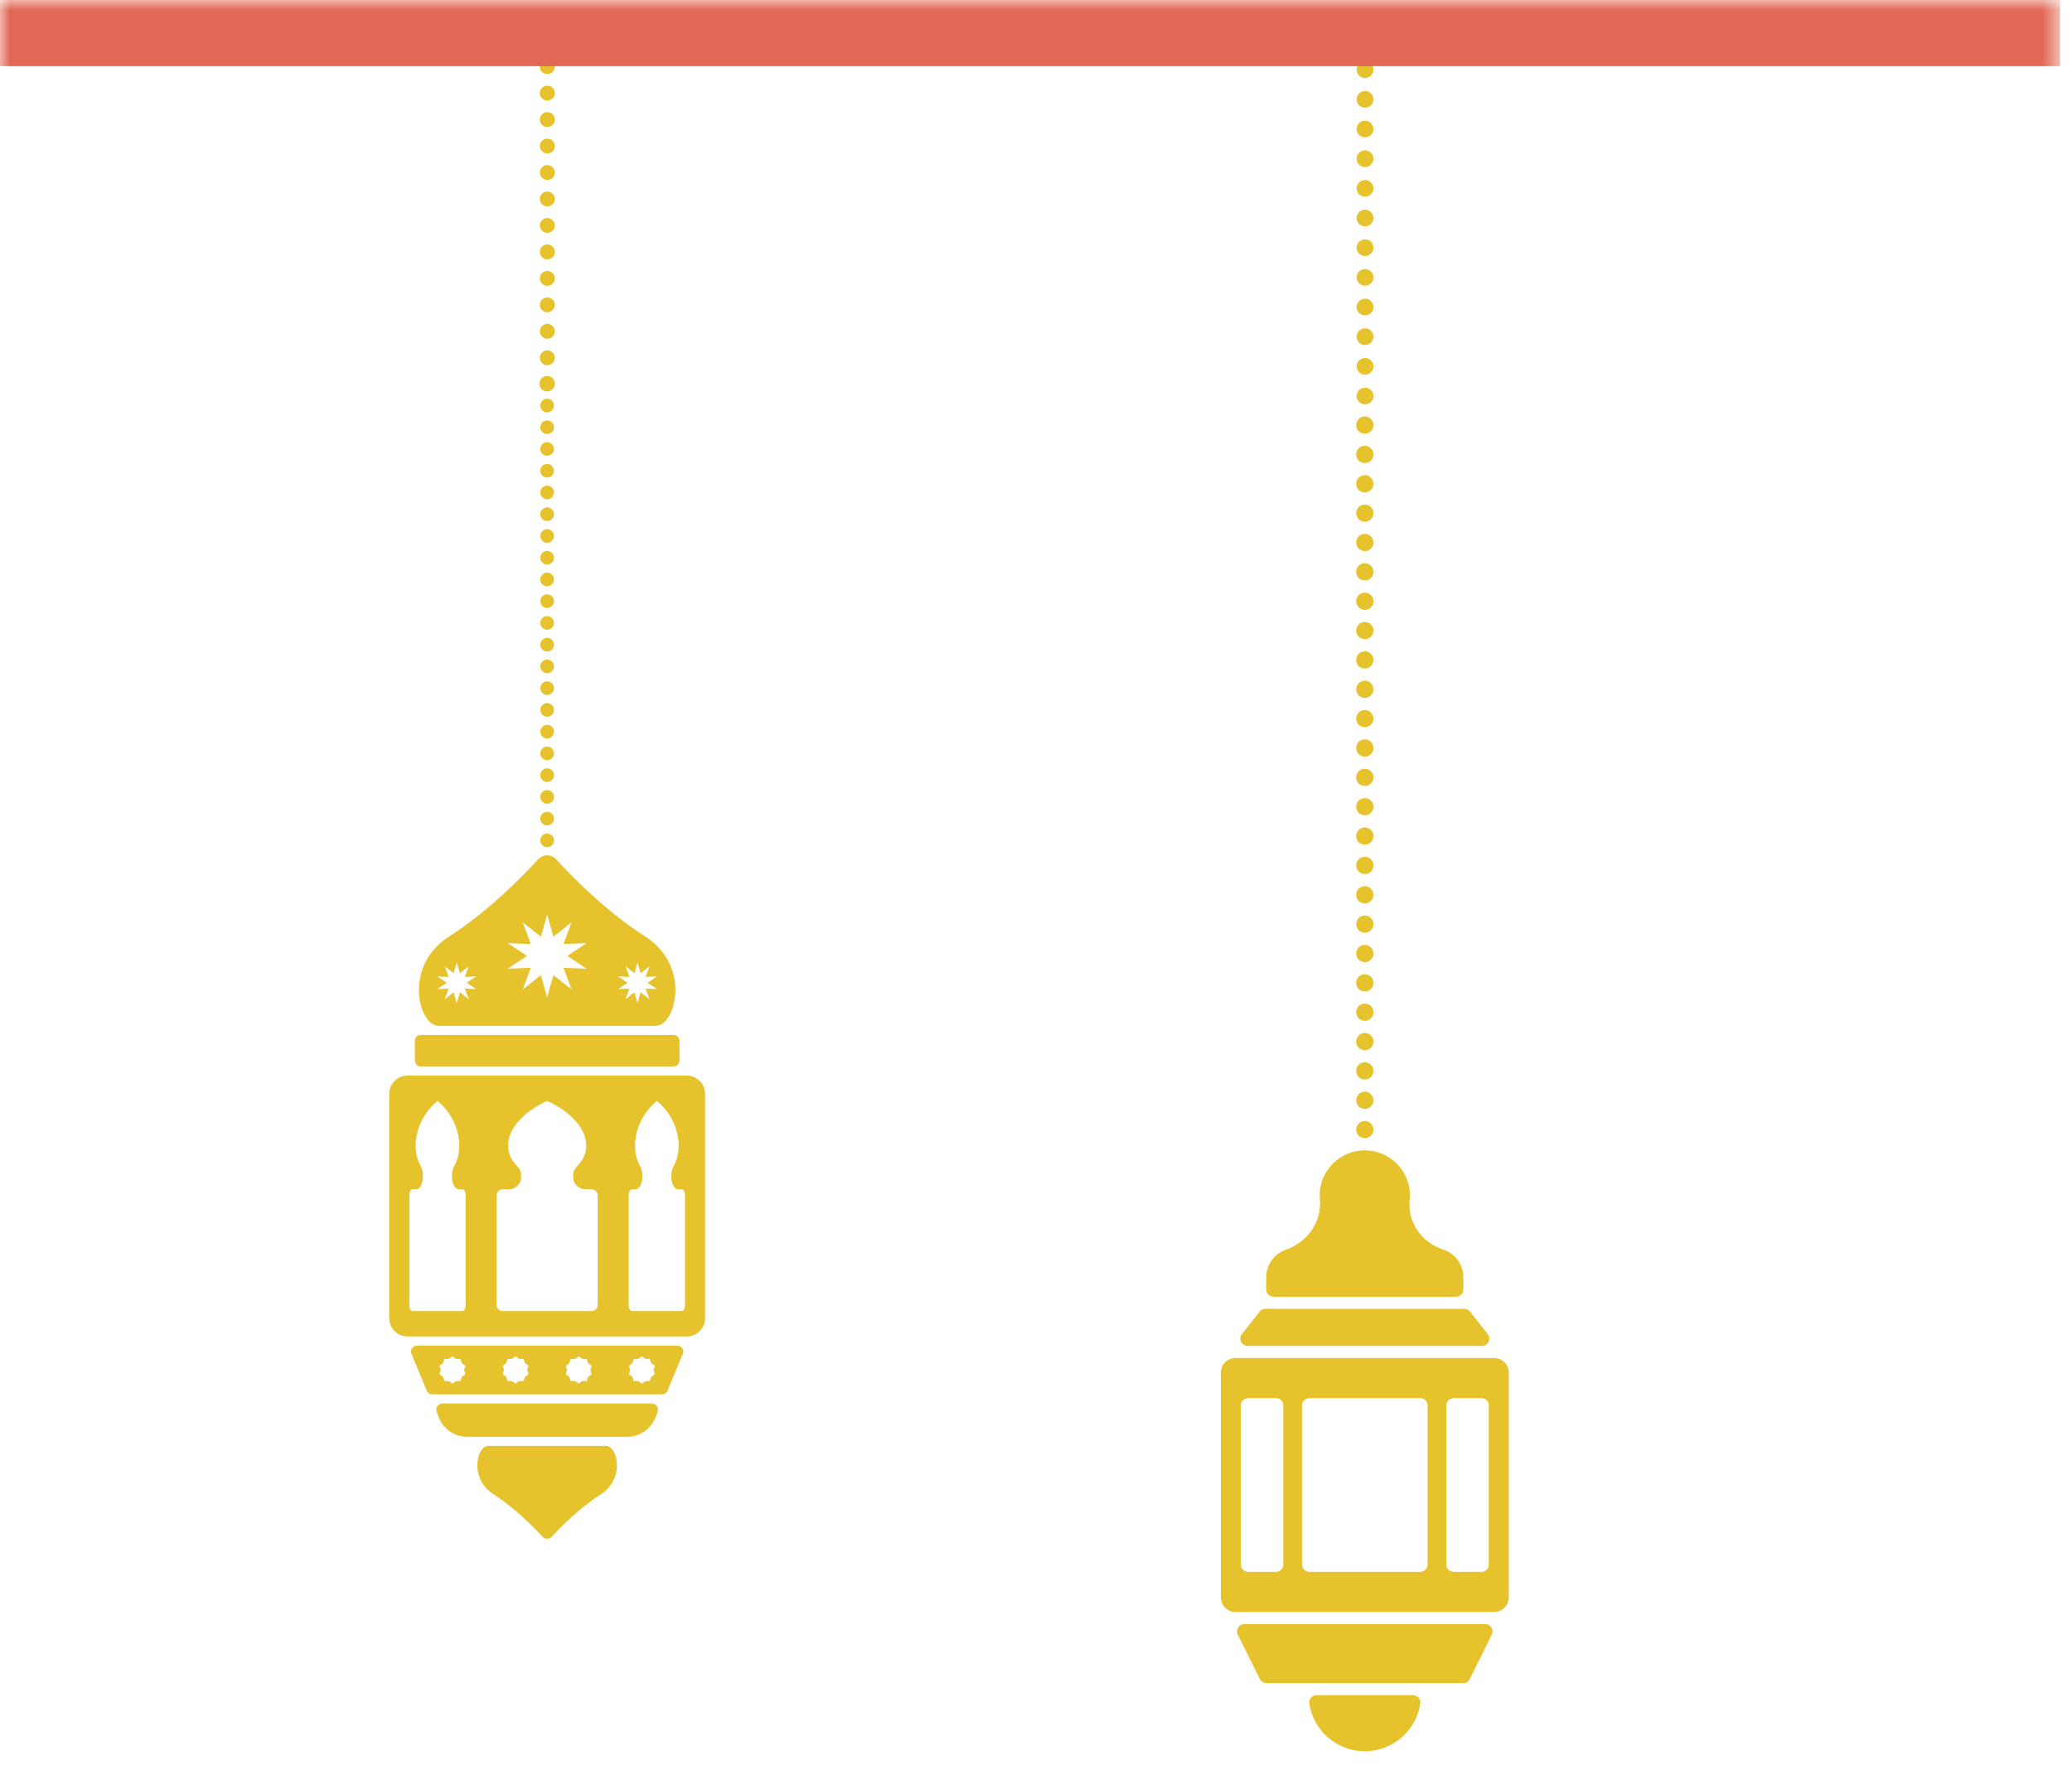 <?xml version="1.0" encoding="UTF-8"?>
<svg width="103px" height="88px" viewBox="0 0 103 88" version="1.1" xmlns="http://www.w3.org/2000/svg" xmlns:xlink="http://www.w3.org/1999/xlink">
    <!-- Generator: Sketch 43.2 (39069) - http://www.bohemiancoding.com/sketch -->
    <title>Group 3</title>
    <desc>Created with Sketch.</desc>
    <defs>
        <polygon id="path-1" points="0 87.07 102.408 87.07 102.408 0 0 0"></polygon>
    </defs>
    <g id="Page-1" stroke="none" stroke-width="1" fill="none" fill-rule="evenodd">
        <g id="Desktop-HD-Copy" transform="translate(-972, -1104)">
            <g id="Group-3" transform="translate(972, 1104)">
                <g id="Page-1">
                    <path d="M68.275,19.689 C68.275,19.918 68.088,20.104 67.856,20.104 C67.625,20.104 67.437,19.918 67.437,19.689 C67.437,19.46 67.625,19.274 67.856,19.274 C68.088,19.274 68.275,19.46 68.275,19.689 Z" id="Fill-1" fill="#E6C22D"></path>
                    <path d="M68.275,18.214 C68.275,18.443 68.088,18.629 67.856,18.629 C67.625,18.629 67.437,18.443 67.437,18.214 C67.437,17.985 67.625,17.799 67.856,17.799 C68.088,17.799 68.275,17.985 68.275,18.214" id="Fill-3" fill="#E6C22D"></path>
                    <path d="M68.275,16.739 C68.275,16.968 68.088,17.154 67.856,17.154 C67.625,17.154 67.437,16.968 67.437,16.739 C67.437,16.51 67.625,16.324 67.856,16.324 C68.088,16.324 68.275,16.51 68.275,16.739" id="Fill-5" fill="#E6C22D"></path>
                    <path d="M68.275,15.264 C68.275,15.493 68.088,15.679 67.856,15.679 C67.625,15.679 67.437,15.493 67.437,15.264 C67.437,15.035 67.625,14.849 67.856,14.849 C68.088,14.849 68.275,15.035 68.275,15.264" id="Fill-7" fill="#E6C22D"></path>
                    <path d="M68.275,13.79 C68.275,14.018 68.088,14.204 67.856,14.204 C67.625,14.204 67.437,14.018 67.437,13.79 C67.437,13.56 67.625,13.374 67.856,13.374 C68.088,13.374 68.275,13.56 68.275,13.79" id="Fill-9" fill="#E6C22D"></path>
                    <path d="M68.275,12.315 C68.275,12.544 68.088,12.73 67.856,12.73 C67.625,12.73 67.437,12.544 67.437,12.315 C67.437,12.086 67.625,11.9 67.856,11.9 C68.088,11.9 68.275,12.086 68.275,12.315" id="Fill-11" fill="#E6C22D"></path>
                    <path d="M68.275,10.84 C68.275,11.069 68.088,11.255 67.856,11.255 C67.625,11.255 67.437,11.069 67.437,10.84 C67.437,10.611 67.625,10.425 67.856,10.425 C68.088,10.425 68.275,10.611 68.275,10.84" id="Fill-13" fill="#E6C22D"></path>
                    <path d="M68.275,9.365 C68.275,9.594 68.088,9.78 67.856,9.78 C67.625,9.78 67.437,9.594 67.437,9.365 C67.437,9.136 67.625,8.95 67.856,8.95 C68.088,8.95 68.275,9.136 68.275,9.365" id="Fill-15" fill="#E6C22D"></path>
                    <path d="M68.275,7.89 C68.275,8.119 68.088,8.305 67.856,8.305 C67.625,8.305 67.437,8.119 67.437,7.89 C67.437,7.661 67.625,7.475 67.856,7.475 C68.088,7.475 68.275,7.661 68.275,7.89" id="Fill-17" fill="#E6C22D"></path>
                    <path d="M68.275,6.415 C68.275,6.644 68.088,6.83 67.856,6.83 C67.625,6.83 67.437,6.644 67.437,6.415 C67.437,6.186 67.625,6 67.856,6 C68.088,6 68.275,6.186 68.275,6.415" id="Fill-19" fill="#E6C22D"></path>
                    <path d="M68.275,4.941 C68.275,5.17 68.088,5.356 67.856,5.356 C67.625,5.356 67.437,5.17 67.437,4.941 C67.437,4.712 67.625,4.526 67.856,4.526 C68.088,4.526 68.275,4.712 68.275,4.941" id="Fill-21" fill="#E6C22D"></path>
                    <path d="M68.275,3.466 C68.275,3.695 68.088,3.881 67.856,3.881 C67.625,3.881 67.437,3.695 67.437,3.466 C67.437,3.237 67.625,3.051 67.856,3.051 C68.088,3.051 68.275,3.237 68.275,3.466" id="Fill-23" fill="#E6C22D"></path>
                    <path d="M72.738,83.682 L62.952,83.682 C62.813,83.682 62.687,83.604 62.625,83.48 L61.531,81.272 C61.411,81.031 61.587,80.748 61.857,80.748 L73.833,80.748 C74.102,80.748 74.278,81.031 74.159,81.272 L73.064,83.48 C73.002,83.604 72.876,83.682 72.738,83.682" id="Fill-25" fill="#E6C22D"></path>
                    <path d="M72.788,65.075 L62.903,65.075 C62.791,65.075 62.686,65.126 62.617,65.213 L61.736,66.33 C61.548,66.568 61.718,66.918 62.021,66.918 L73.669,66.918 C73.973,66.918 74.143,66.568 73.955,66.33 L73.074,65.213 C73.005,65.126 72.899,65.075 72.788,65.075" id="Fill-27" fill="#E6C22D"></path>
                    <path d="M70.241,84.283 C70.461,84.283 70.637,84.478 70.604,84.696 C70.404,86.04 69.245,87.07 67.845,87.07 C66.446,87.07 65.287,86.04 65.087,84.696 C65.055,84.478 65.23,84.283 65.45,84.283 L70.241,84.283" id="Fill-29" fill="#E6C22D"></path>
                    <path d="M70.076,59.674 C70.096,59.487 70.092,59.294 70.063,59.096 C69.918,58.113 69.101,57.325 68.114,57.21 C66.754,57.053 65.602,58.11 65.602,59.437 C65.602,59.508 65.605,59.579 65.612,59.648 C65.714,60.733 65.003,61.733 63.981,62.113 L63.894,62.145 C63.324,62.356 62.945,62.901 62.945,63.509 L62.945,64.111 C62.945,64.311 63.109,64.474 63.309,64.474 L72.381,64.474 C72.581,64.474 72.745,64.311 72.745,64.111 L72.745,63.509 C72.745,62.901 72.366,62.356 71.796,62.145 L71.609,62.076 C70.617,61.708 69.965,60.725 70.076,59.674" id="Fill-31" fill="#E6C22D"></path>
                    <path d="M74.275,67.519 L61.415,67.519 C61.014,67.519 60.688,67.845 60.688,68.246 L60.688,79.419 C60.688,79.821 61.014,80.147 61.415,80.147 L74.275,80.147 C74.677,80.147 75.002,79.821 75.002,79.419 L75.002,68.246 C75.002,67.845 74.677,67.519 74.275,67.519 L74.275,67.519 Z M63.794,77.787 C63.794,77.988 63.63,78.151 63.43,78.151 L62.046,78.151 C61.845,78.151 61.683,77.988 61.683,77.787 L61.683,69.879 C61.683,69.678 61.845,69.515 62.046,69.515 L63.43,69.515 C63.63,69.515 63.794,69.678 63.794,69.879 L63.794,77.787 Z M70.965,77.787 C70.965,77.988 70.802,78.151 70.602,78.151 L65.089,78.151 C64.888,78.151 64.725,77.988 64.725,77.787 L64.725,69.879 C64.725,69.678 64.888,69.515 65.089,69.515 L70.602,69.515 C70.802,69.515 70.965,69.678 70.965,69.879 L70.965,77.787 Z M74.008,77.787 C74.008,77.988 73.845,78.151 73.644,78.151 L72.261,78.151 C72.06,78.151 71.897,77.988 71.897,77.787 L71.897,69.879 C71.897,69.678 72.06,69.515 72.261,69.515 L73.644,69.515 C73.845,69.515 74.008,69.678 74.008,69.879 L74.008,77.787 Z" id="Fill-33" fill="#E6C22D"></path>
                    <path d="M68.275,56.165 C68.275,56.402 68.083,56.594 67.845,56.594 C67.608,56.594 67.416,56.402 67.416,56.165 C67.416,55.928 67.608,55.736 67.845,55.736 C68.083,55.736 68.275,55.928 68.275,56.165" id="Fill-35" fill="#E6C22D"></path>
                    <path d="M68.275,54.705 C68.275,54.942 68.083,55.134 67.845,55.134 C67.608,55.134 67.416,54.942 67.416,54.705 C67.416,54.468 67.608,54.275 67.845,54.275 C68.083,54.275 68.275,54.468 68.275,54.705" id="Fill-37" fill="#E6C22D"></path>
                    <path d="M68.275,53.245 C68.275,53.483 68.083,53.675 67.845,53.675 C67.608,53.675 67.416,53.483 67.416,53.245 C67.416,53.008 67.608,52.816 67.845,52.816 C68.083,52.816 68.275,53.008 68.275,53.245" id="Fill-39" fill="#E6C22D"></path>
                    <path d="M68.275,51.786 C68.275,52.023 68.083,52.216 67.845,52.216 C67.608,52.216 67.416,52.023 67.416,51.786 C67.416,51.549 67.608,51.357 67.845,51.357 C68.083,51.357 68.275,51.549 68.275,51.786" id="Fill-41" fill="#E6C22D"></path>
                    <path d="M68.275,50.326 C68.275,50.563 68.083,50.756 67.845,50.756 C67.608,50.756 67.416,50.563 67.416,50.326 C67.416,50.089 67.608,49.897 67.845,49.897 C68.083,49.897 68.275,50.089 68.275,50.326" id="Fill-43" fill="#E6C22D"></path>
                    <path d="M68.275,48.867 C68.275,49.104 68.083,49.296 67.845,49.296 C67.608,49.296 67.416,49.104 67.416,48.867 C67.416,48.63 67.608,48.437 67.845,48.437 C68.083,48.437 68.275,48.63 68.275,48.867" id="Fill-45" fill="#E6C22D"></path>
                    <path d="M68.275,47.407 C68.275,47.644 68.083,47.836 67.845,47.836 C67.608,47.836 67.416,47.644 67.416,47.407 C67.416,47.17 67.608,46.977 67.845,46.977 C68.083,46.977 68.275,47.17 68.275,47.407" id="Fill-47" fill="#E6C22D"></path>
                    <path d="M68.275,45.947 C68.275,46.184 68.083,46.377 67.845,46.377 C67.608,46.377 67.416,46.184 67.416,45.947 C67.416,45.71 67.608,45.518 67.845,45.518 C68.083,45.518 68.275,45.71 68.275,45.947" id="Fill-49" fill="#E6C22D"></path>
                    <path d="M68.275,44.488 C68.275,44.725 68.083,44.918 67.845,44.918 C67.608,44.918 67.416,44.725 67.416,44.488 C67.416,44.251 67.608,44.059 67.845,44.059 C68.083,44.059 68.275,44.251 68.275,44.488" id="Fill-51" fill="#E6C22D"></path>
                    <path d="M68.275,43.028 C68.275,43.265 68.083,43.457 67.845,43.457 C67.608,43.457 67.416,43.265 67.416,43.028 C67.416,42.791 67.608,42.598 67.845,42.598 C68.083,42.598 68.275,42.791 68.275,43.028" id="Fill-53" fill="#E6C22D"></path>
                    <path d="M68.275,41.569 C68.275,41.806 68.083,41.998 67.845,41.998 C67.608,41.998 67.416,41.806 67.416,41.569 C67.416,41.332 67.608,41.139 67.845,41.139 C68.083,41.139 68.275,41.332 68.275,41.569" id="Fill-55" fill="#E6C22D"></path>
                    <path d="M68.275,40.109 C68.275,40.346 68.083,40.538 67.845,40.538 C67.608,40.538 67.416,40.346 67.416,40.109 C67.416,39.872 67.608,39.679 67.845,39.679 C68.083,39.679 68.275,39.872 68.275,40.109" id="Fill-57" fill="#E6C22D"></path>
                    <path d="M68.275,38.649 C68.275,38.886 68.083,39.079 67.845,39.079 C67.608,39.079 67.416,38.886 67.416,38.649 C67.416,38.412 67.608,38.22 67.845,38.22 C68.083,38.22 68.275,38.412 68.275,38.649" id="Fill-59" fill="#E6C22D"></path>
                    <path d="M68.275,37.19 C68.275,37.427 68.083,37.619 67.845,37.619 C67.608,37.619 67.416,37.427 67.416,37.19 C67.416,36.953 67.608,36.76 67.845,36.76 C68.083,36.76 68.275,36.953 68.275,37.19" id="Fill-61" fill="#E6C22D"></path>
                    <path d="M68.275,35.73 C68.275,35.967 68.083,36.159 67.845,36.159 C67.608,36.159 67.416,35.967 67.416,35.73 C67.416,35.493 67.608,35.3 67.845,35.3 C68.083,35.3 68.275,35.493 68.275,35.73" id="Fill-63" fill="#E6C22D"></path>
                    <path d="M68.275,34.27 C68.275,34.507 68.083,34.7 67.845,34.7 C67.608,34.7 67.416,34.507 67.416,34.27 C67.416,34.033 67.608,33.841 67.845,33.841 C68.083,33.841 68.275,34.033 68.275,34.27" id="Fill-65" fill="#E6C22D"></path>
                    <path d="M68.275,32.811 C68.275,33.048 68.083,33.241 67.845,33.241 C67.608,33.241 67.416,33.048 67.416,32.811 C67.416,32.574 67.608,32.382 67.845,32.382 C68.083,32.382 68.275,32.574 68.275,32.811" id="Fill-67" fill="#E6C22D"></path>
                    <path d="M68.275,31.351 C68.275,31.588 68.083,31.78 67.845,31.78 C67.608,31.78 67.416,31.588 67.416,31.351 C67.416,31.114 67.608,30.921 67.845,30.921 C68.083,30.921 68.275,31.114 68.275,31.351" id="Fill-69" fill="#E6C22D"></path>
                    <path d="M68.275,29.892 C68.275,30.129 68.083,30.322 67.845,30.322 C67.608,30.322 67.416,30.129 67.416,29.892 C67.416,29.655 67.608,29.463 67.845,29.463 C68.083,29.463 68.275,29.655 68.275,29.892" id="Fill-71" fill="#E6C22D"></path>
                    <path d="M68.275,28.432 C68.275,28.669 68.083,28.861 67.845,28.861 C67.608,28.861 67.416,28.669 67.416,28.432 C67.416,28.195 67.608,28.002 67.845,28.002 C68.083,28.002 68.275,28.195 68.275,28.432" id="Fill-73" fill="#E6C22D"></path>
                    <path d="M68.275,26.972 C68.275,27.209 68.083,27.402 67.845,27.402 C67.608,27.402 67.416,27.209 67.416,26.972 C67.416,26.735 67.608,26.543 67.845,26.543 C68.083,26.543 68.275,26.735 68.275,26.972" id="Fill-75" fill="#E6C22D"></path>
                    <path d="M68.275,25.513 C68.275,25.75 68.083,25.943 67.845,25.943 C67.608,25.943 67.416,25.75 67.416,25.513 C67.416,25.276 67.608,25.084 67.845,25.084 C68.083,25.084 68.275,25.276 68.275,25.513" id="Fill-77" fill="#E6C22D"></path>
                    <path d="M68.275,24.053 C68.275,24.29 68.083,24.482 67.845,24.482 C67.608,24.482 67.416,24.29 67.416,24.053 C67.416,23.816 67.608,23.623 67.845,23.623 C68.083,23.623 68.275,23.816 68.275,24.053" id="Fill-79" fill="#E6C22D"></path>
                    <path d="M68.275,22.594 C68.275,22.831 68.083,23.023 67.845,23.023 C67.608,23.023 67.416,22.831 67.416,22.594 C67.416,22.357 67.608,22.164 67.845,22.164 C68.083,22.164 68.275,22.357 68.275,22.594" id="Fill-81" fill="#E6C22D"></path>
                    <path d="M68.275,21.134 C68.275,21.371 68.083,21.564 67.845,21.564 C67.608,21.564 67.416,21.371 67.416,21.134 C67.416,20.897 67.608,20.705 67.845,20.705 C68.083,20.705 68.275,20.897 68.275,21.134" id="Fill-83" fill="#E6C22D"></path>
                    <path d="M27.582,17.789 C27.582,17.993 27.415,18.159 27.208,18.159 C27.002,18.159 26.834,17.993 26.834,17.789 C26.834,17.584 27.002,17.419 27.208,17.419 C27.415,17.419 27.582,17.584 27.582,17.789" id="Fill-85" fill="#E6C22D"></path>
                    <path d="M27.582,16.473 C27.582,16.678 27.415,16.843 27.208,16.843 C27.002,16.843 26.834,16.678 26.834,16.473 C26.834,16.268 27.002,16.103 27.208,16.103 C27.415,16.103 27.582,16.268 27.582,16.473" id="Fill-87" fill="#E6C22D"></path>
                    <path d="M27.582,15.157 C27.582,15.361 27.415,15.527 27.208,15.527 C27.002,15.527 26.834,15.361 26.834,15.157 C26.834,14.953 27.002,14.787 27.208,14.787 C27.415,14.787 27.582,14.953 27.582,15.157" id="Fill-89" fill="#E6C22D"></path>
                    <path d="M27.582,13.841 C27.582,14.045 27.415,14.211 27.208,14.211 C27.002,14.211 26.834,14.045 26.834,13.841 C26.834,13.636 27.002,13.471 27.208,13.471 C27.415,13.471 27.582,13.636 27.582,13.841" id="Fill-91" fill="#E6C22D"></path>
                    <path d="M27.582,12.525 C27.582,12.73 27.415,12.895 27.208,12.895 C27.002,12.895 26.834,12.73 26.834,12.525 C26.834,12.321 27.002,12.155 27.208,12.155 C27.415,12.155 27.582,12.321 27.582,12.525" id="Fill-93" fill="#E6C22D"></path>
                    <path d="M27.582,11.209 C27.582,11.414 27.415,11.579 27.208,11.579 C27.002,11.579 26.834,11.414 26.834,11.209 C26.834,11.005 27.002,10.839 27.208,10.839 C27.415,10.839 27.582,11.005 27.582,11.209" id="Fill-95" fill="#E6C22D"></path>
                    <path d="M27.582,9.893 C27.582,10.097 27.415,10.263 27.208,10.263 C27.002,10.263 26.834,10.097 26.834,9.893 C26.834,9.688 27.002,9.523 27.208,9.523 C27.415,9.523 27.582,9.688 27.582,9.893" id="Fill-97" fill="#E6C22D"></path>
                    <path d="M27.582,8.577 C27.582,8.782 27.415,8.947 27.208,8.947 C27.002,8.947 26.834,8.782 26.834,8.577 C26.834,8.373 27.002,8.207 27.208,8.207 C27.415,8.207 27.582,8.373 27.582,8.577" id="Fill-99" fill="#E6C22D"></path>
                    <path d="M27.582,7.261 C27.582,7.465 27.415,7.631 27.208,7.631 C27.002,7.631 26.834,7.465 26.834,7.261 C26.834,7.056 27.002,6.891 27.208,6.891 C27.415,6.891 27.582,7.056 27.582,7.261" id="Fill-101" fill="#E6C22D"></path>
                    <path d="M27.582,5.945 C27.582,6.15 27.415,6.315 27.208,6.315 C27.002,6.315 26.834,6.15 26.834,5.945 C26.834,5.74 27.002,5.575 27.208,5.575 C27.415,5.575 27.582,5.74 27.582,5.945" id="Fill-103" fill="#E6C22D"></path>
                    <path d="M27.582,4.63 C27.582,4.833 27.415,5 27.208,5 C27.002,5 26.834,4.833 26.834,4.63 C26.834,4.426 27.002,4.26 27.208,4.26 C27.415,4.26 27.582,4.426 27.582,4.63" id="Fill-105" fill="#E6C22D"></path>
                    <path d="M27.582,3.313 C27.582,3.518 27.415,3.683 27.208,3.683 C27.002,3.683 26.834,3.518 26.834,3.313 C26.834,3.11 27.002,2.943 27.208,2.943 C27.415,2.943 27.582,3.11 27.582,3.313" id="Fill-107" fill="#E6C22D"></path>
                    <path d="M27.582,19.078 C27.582,19.29 27.41,19.461 27.198,19.461 C26.987,19.461 26.815,19.29 26.815,19.078 C26.815,18.866 26.987,18.695 27.198,18.695 C27.41,18.695 27.582,18.866 27.582,19.078" id="Fill-109" fill="#E6C22D"></path>
                    <path d="M34.141,53.476 L20.258,53.476 C19.756,53.476 19.349,53.883 19.349,54.385 L19.349,65.539 C19.349,66.041 19.756,66.448 20.258,66.448 L34.141,66.448 C34.642,66.448 35.05,66.041 35.05,65.539 L35.05,54.385 C35.05,53.883 34.642,53.476 34.141,53.476 L34.141,53.476 Z M23.148,64.884 C23.148,65.051 23.072,65.187 22.979,65.187 L20.515,65.187 C20.422,65.187 20.346,65.051 20.346,64.884 L20.346,59.432 C20.346,59.265 20.422,59.129 20.515,59.129 L20.686,59.129 C20.873,59.129 21.024,58.858 21.024,58.523 L21.024,58.428 C21.024,58.266 20.988,58.112 20.924,57.998 C20.765,57.719 20.663,57.367 20.663,56.984 C20.663,55.545 21.747,54.737 21.747,54.737 C21.747,54.737 22.831,55.545 22.831,56.984 C22.831,57.367 22.727,57.719 22.57,57.998 C22.506,58.112 22.468,58.266 22.468,58.428 L22.468,58.523 C22.468,58.858 22.619,59.129 22.805,59.129 L22.979,59.129 C23.072,59.129 23.148,59.265 23.148,59.432 L23.148,64.884 Z M29.71,64.884 C29.71,65.051 29.575,65.187 29.407,65.187 L24.991,65.187 C24.823,65.187 24.688,65.051 24.688,64.884 L24.688,59.432 C24.688,59.265 24.823,59.129 24.991,59.129 L25.299,59.129 C25.634,59.129 25.905,58.858 25.905,58.523 L25.905,58.428 C25.905,58.266 25.838,58.112 25.724,57.998 C25.442,57.719 25.256,57.367 25.256,56.984 C25.256,55.545 27.198,54.737 27.198,54.737 C27.198,54.737 29.142,55.545 29.142,56.984 C29.142,57.367 28.956,57.719 28.674,57.998 C28.558,58.112 28.492,58.266 28.492,58.428 L28.492,58.523 C28.492,58.858 28.764,59.129 29.099,59.129 L29.407,59.129 C29.575,59.129 29.71,59.265 29.71,59.432 L29.71,64.884 Z M34.051,64.884 C34.051,65.051 33.977,65.187 33.883,65.187 L31.419,65.187 C31.326,65.187 31.25,65.051 31.25,64.884 L31.25,59.432 C31.25,59.265 31.326,59.129 31.419,59.129 L31.591,59.129 C31.779,59.129 31.93,58.858 31.93,58.523 L31.93,58.428 C31.93,58.266 31.892,58.112 31.828,57.998 C31.671,57.719 31.567,57.367 31.567,56.984 C31.567,55.545 32.651,54.737 32.651,54.737 C32.651,54.737 33.736,55.545 33.736,56.984 C33.736,57.367 33.632,57.719 33.474,57.998 C33.41,58.112 33.373,58.266 33.373,58.428 L33.373,58.523 C33.373,58.858 33.525,59.129 33.711,59.129 L33.883,59.129 C33.977,59.129 34.051,59.265 34.051,59.432 L34.051,64.884 Z" id="Fill-111" fill="#E6C22D"></path>
                    <path d="M31.177,71.435 L23.221,71.435 C22.586,71.435 22.018,71.038 21.799,70.442 L21.707,70.189 C21.635,69.991 21.781,69.782 21.991,69.782 L32.407,69.782 C32.618,69.782 32.764,69.991 32.692,70.189 L32.599,70.442 C32.38,71.038 31.813,71.435 31.177,71.435" id="Fill-113" fill="#E6C22D"></path>
                    <path d="M33.489,53.021 L20.909,53.021 C20.751,53.021 20.623,52.892 20.623,52.735 L20.623,51.742 C20.623,51.585 20.751,51.456 20.909,51.456 L33.489,51.456 C33.646,51.456 33.775,51.585 33.775,51.742 L33.775,52.735 C33.775,52.892 33.646,53.021 33.489,53.021" id="Fill-115" fill="#E6C22D"></path>
                    <path d="M32.071,46.56 C30.132,45.323 28.422,43.572 27.644,42.722 C27.404,42.459 26.994,42.459 26.753,42.722 C25.976,43.572 24.266,45.323 22.327,46.56 C20.015,48.035 20.813,51.002 21.797,51.002 L32.601,51.002 C33.585,51.002 34.383,48.035 32.071,46.56 L32.071,46.56 Z M23.673,49.176 L23.107,49.153 L23.304,49.685 L22.859,49.333 L22.706,49.879 L22.553,49.333 L22.108,49.685 L22.305,49.153 L21.738,49.176 L22.21,48.862 L21.738,48.547 L22.305,48.57 L22.108,48.039 L22.553,48.39 L22.706,47.844 L22.859,48.39 L23.304,48.039 L23.107,48.57 L23.673,48.547 L23.201,48.862 L23.673,49.176 Z M29.16,48.164 L28.012,48.117 L28.411,49.195 L27.509,48.482 L27.199,49.588 L26.888,48.482 L25.987,49.195 L26.386,48.117 L25.238,48.164 L26.194,47.527 L25.238,46.89 L26.386,46.936 L25.987,45.859 L26.888,46.571 L27.199,45.465 L27.509,46.571 L28.411,45.859 L28.012,46.936 L29.16,46.89 L28.203,47.527 L29.16,48.164 Z M32.659,49.176 L32.093,49.153 L32.29,49.685 L31.845,49.333 L31.692,49.879 L31.539,49.333 L31.094,49.685 L31.291,49.153 L30.725,49.176 L31.196,48.862 L30.725,48.547 L31.291,48.57 L31.094,48.039 L31.539,48.39 L31.692,47.844 L31.845,48.39 L32.29,48.039 L32.093,48.57 L32.659,48.547 L32.188,48.862 L32.659,49.176 Z" id="Fill-117" fill="#E6C22D"></path>
                    <path d="M24.548,74.307 C25.603,74.981 26.534,75.934 26.957,76.397 C27.088,76.54 27.311,76.54 27.442,76.397 C27.865,75.934 28.796,74.981 29.851,74.307 C31.109,73.504 30.675,71.889 30.139,71.889 L24.259,71.889 C23.724,71.889 23.289,73.504 24.548,74.307" id="Fill-119" fill="#E6C22D"></path>
                    <path d="M33.664,66.902 L20.733,66.902 C20.536,66.902 20.392,67.087 20.439,67.278 L21.197,69.098 C21.231,69.232 21.352,69.327 21.491,69.327 L32.907,69.327 C33.046,69.327 33.167,69.232 33.201,69.098 L33.958,67.278 C34.006,67.087 33.861,66.902 33.664,66.902 L33.664,66.902 Z M23.138,68.325 L22.959,68.454 L22.891,68.664 L22.67,68.664 L22.491,68.794 L22.312,68.664 L22.092,68.664 L22.023,68.454 L21.845,68.325 L21.913,68.114 L21.845,67.905 L22.023,67.775 L22.092,67.565 L22.312,67.565 L22.491,67.435 L22.67,67.565 L22.891,67.565 L22.959,67.775 L23.138,67.905 L23.069,68.114 L23.138,68.325 Z M26.276,68.325 L26.097,68.454 L26.029,68.664 L25.808,68.664 L25.629,68.794 L25.451,68.664 L25.23,68.664 L25.162,68.454 L24.983,68.325 L25.051,68.114 L24.983,67.905 L25.162,67.775 L25.23,67.565 L25.451,67.565 L25.629,67.435 L25.808,67.565 L26.029,67.565 L26.097,67.775 L26.276,67.905 L26.208,68.114 L26.276,68.325 Z M29.415,68.325 L29.236,68.454 L29.167,68.664 L28.947,68.664 L28.768,68.794 L28.59,68.664 L28.369,68.664 L28.3,68.454 L28.122,68.325 L28.19,68.114 L28.122,67.905 L28.3,67.775 L28.369,67.565 L28.59,67.565 L28.768,67.435 L28.947,67.565 L29.167,67.565 L29.236,67.775 L29.415,67.905 L29.346,68.114 L29.415,68.325 Z M32.553,68.325 L32.374,68.454 L32.306,68.664 L32.085,68.664 L31.906,68.794 L31.728,68.664 L31.507,68.664 L31.439,68.454 L31.26,68.325 L31.329,68.114 L31.26,67.905 L31.439,67.775 L31.507,67.565 L31.728,67.565 L31.906,67.435 L32.085,67.565 L32.306,67.565 L32.374,67.775 L32.553,67.905 L32.485,68.114 L32.553,68.325 Z" id="Fill-121" fill="#E6C22D"></path>
                    <path d="M27.539,41.783 C27.539,41.971 27.387,42.123 27.199,42.123 C27.012,42.123 26.86,41.971 26.86,41.783 C26.86,41.595 27.012,41.443 27.199,41.443 C27.387,41.443 27.539,41.595 27.539,41.783" id="Fill-123" fill="#E6C22D"></path>
                    <path d="M27.539,40.702 C27.539,40.889 27.387,41.042 27.199,41.042 C27.012,41.042 26.86,40.889 26.86,40.702 C26.86,40.515 27.012,40.362 27.199,40.362 C27.387,40.362 27.539,40.515 27.539,40.702" id="Fill-125" fill="#E6C22D"></path>
                    <path d="M27.539,39.621 C27.539,39.808 27.387,39.961 27.199,39.961 C27.012,39.961 26.86,39.808 26.86,39.621 C26.86,39.434 27.012,39.281 27.199,39.281 C27.387,39.281 27.539,39.434 27.539,39.621" id="Fill-127" fill="#E6C22D"></path>
                    <path d="M27.539,38.54 C27.539,38.728 27.387,38.879 27.199,38.879 C27.012,38.879 26.86,38.728 26.86,38.54 C26.86,38.352 27.012,38.2 27.199,38.2 C27.387,38.2 27.539,38.352 27.539,38.54" id="Fill-129" fill="#E6C22D"></path>
                    <path d="M27.539,37.459 C27.539,37.647 27.387,37.798 27.199,37.798 C27.012,37.798 26.86,37.647 26.86,37.459 C26.86,37.27 27.012,37.118 27.199,37.118 C27.387,37.118 27.539,37.27 27.539,37.459" id="Fill-131" fill="#E6C22D"></path>
                    <path d="M27.539,36.377 C27.539,36.565 27.387,36.718 27.199,36.718 C27.012,36.718 26.86,36.565 26.86,36.377 C26.86,36.19 27.012,36.038 27.199,36.038 C27.387,36.038 27.539,36.19 27.539,36.377" id="Fill-133" fill="#E6C22D"></path>
                    <path d="M27.539,35.296 C27.539,35.483 27.387,35.636 27.199,35.636 C27.012,35.636 26.86,35.483 26.86,35.296 C26.86,35.108 27.012,34.956 27.199,34.956 C27.387,34.956 27.539,35.108 27.539,35.296" id="Fill-135" fill="#E6C22D"></path>
                    <path d="M27.539,34.215 C27.539,34.403 27.387,34.555 27.199,34.555 C27.012,34.555 26.86,34.403 26.86,34.215 C26.86,34.027 27.012,33.875 27.199,33.875 C27.387,33.875 27.539,34.027 27.539,34.215" id="Fill-137" fill="#E6C22D"></path>
                    <path d="M27.539,33.134 C27.539,33.322 27.387,33.474 27.199,33.474 C27.012,33.474 26.86,33.322 26.86,33.134 C26.86,32.946 27.012,32.794 27.199,32.794 C27.387,32.794 27.539,32.946 27.539,33.134" id="Fill-139" fill="#E6C22D"></path>
                    <path d="M27.539,32.053 C27.539,32.241 27.387,32.393 27.199,32.393 C27.012,32.393 26.86,32.241 26.86,32.053 C26.86,31.866 27.012,31.714 27.199,31.714 C27.387,31.714 27.539,31.866 27.539,32.053" id="Fill-141" fill="#E6C22D"></path>
                    <path d="M27.539,30.972 C27.539,31.159 27.387,31.311 27.199,31.311 C27.012,31.311 26.86,31.159 26.86,30.972 C26.86,30.784 27.012,30.632 27.199,30.632 C27.387,30.632 27.539,30.784 27.539,30.972" id="Fill-143" fill="#E6C22D"></path>
                    <path d="M27.539,29.891 C27.539,30.078 27.387,30.23 27.199,30.23 C27.012,30.23 26.86,30.078 26.86,29.891 C26.86,29.703 27.012,29.551 27.199,29.551 C27.387,29.551 27.539,29.703 27.539,29.891" id="Fill-145" fill="#E6C22D"></path>
                    <path d="M27.539,28.81 C27.539,28.997 27.387,29.15 27.199,29.15 C27.012,29.15 26.86,28.997 26.86,28.81 C26.86,28.622 27.012,28.47 27.199,28.47 C27.387,28.47 27.539,28.622 27.539,28.81" id="Fill-147" fill="#E6C22D"></path>
                    <path d="M27.539,27.729 C27.539,27.916 27.387,28.068 27.199,28.068 C27.012,28.068 26.86,27.916 26.86,27.729 C26.86,27.541 27.012,27.389 27.199,27.389 C27.387,27.389 27.539,27.541 27.539,27.729" id="Fill-149" fill="#E6C22D"></path>
                    <path d="M27.539,26.648 C27.539,26.835 27.387,26.987 27.199,26.987 C27.012,26.987 26.86,26.835 26.86,26.648 C26.86,26.46 27.012,26.308 27.199,26.308 C27.387,26.308 27.539,26.46 27.539,26.648" id="Fill-151" fill="#E6C22D"></path>
                    <path d="M27.539,25.567 C27.539,25.754 27.387,25.906 27.199,25.906 C27.012,25.906 26.86,25.754 26.86,25.567 C26.86,25.379 27.012,25.227 27.199,25.227 C27.387,25.227 27.539,25.379 27.539,25.567" id="Fill-153" fill="#E6C22D"></path>
                    <path d="M27.539,24.486 C27.539,24.673 27.387,24.826 27.199,24.826 C27.012,24.826 26.86,24.673 26.86,24.486 C26.86,24.298 27.012,24.146 27.199,24.146 C27.387,24.146 27.539,24.298 27.539,24.486" id="Fill-155" fill="#E6C22D"></path>
                    <path d="M27.539,23.405 C27.539,23.593 27.387,23.745 27.199,23.745 C27.012,23.745 26.86,23.593 26.86,23.405 C26.86,23.218 27.012,23.066 27.199,23.066 C27.387,23.066 27.539,23.218 27.539,23.405" id="Fill-157" fill="#E6C22D"></path>
                    <path d="M27.539,22.324 C27.539,22.511 27.387,22.663 27.199,22.663 C27.012,22.663 26.86,22.511 26.86,22.324 C26.86,22.136 27.012,21.984 27.199,21.984 C27.387,21.984 27.539,22.136 27.539,22.324" id="Fill-159" fill="#E6C22D"></path>
                    <path d="M27.539,21.243 C27.539,21.431 27.387,21.583 27.199,21.583 C27.012,21.583 26.86,21.431 26.86,21.243 C26.86,21.056 27.012,20.904 27.199,20.904 C27.387,20.904 27.539,21.056 27.539,21.243" id="Fill-161" fill="#E6C22D"></path>
                    <path d="M27.539,20.162 C27.539,20.35 27.387,20.502 27.199,20.502 C27.012,20.502 26.86,20.35 26.86,20.162 C26.86,19.975 27.012,19.823 27.199,19.823 C27.387,19.823 27.539,19.975 27.539,20.162" id="Fill-163" fill="#E6C22D"></path>
                    <mask id="mask-2" fill="white">
                        <use xlink:href="#path-1"></use>
                    </mask>
                    <g id="Clip-166"></g>
                    <polygon id="Fill-165" fill="#E16854" mask="url(#mask-2)" points="0 3.29 102.408 3.29 102.408 0 0 0"></polygon>
                </g>
            </g>
        </g>
    </g>
</svg>